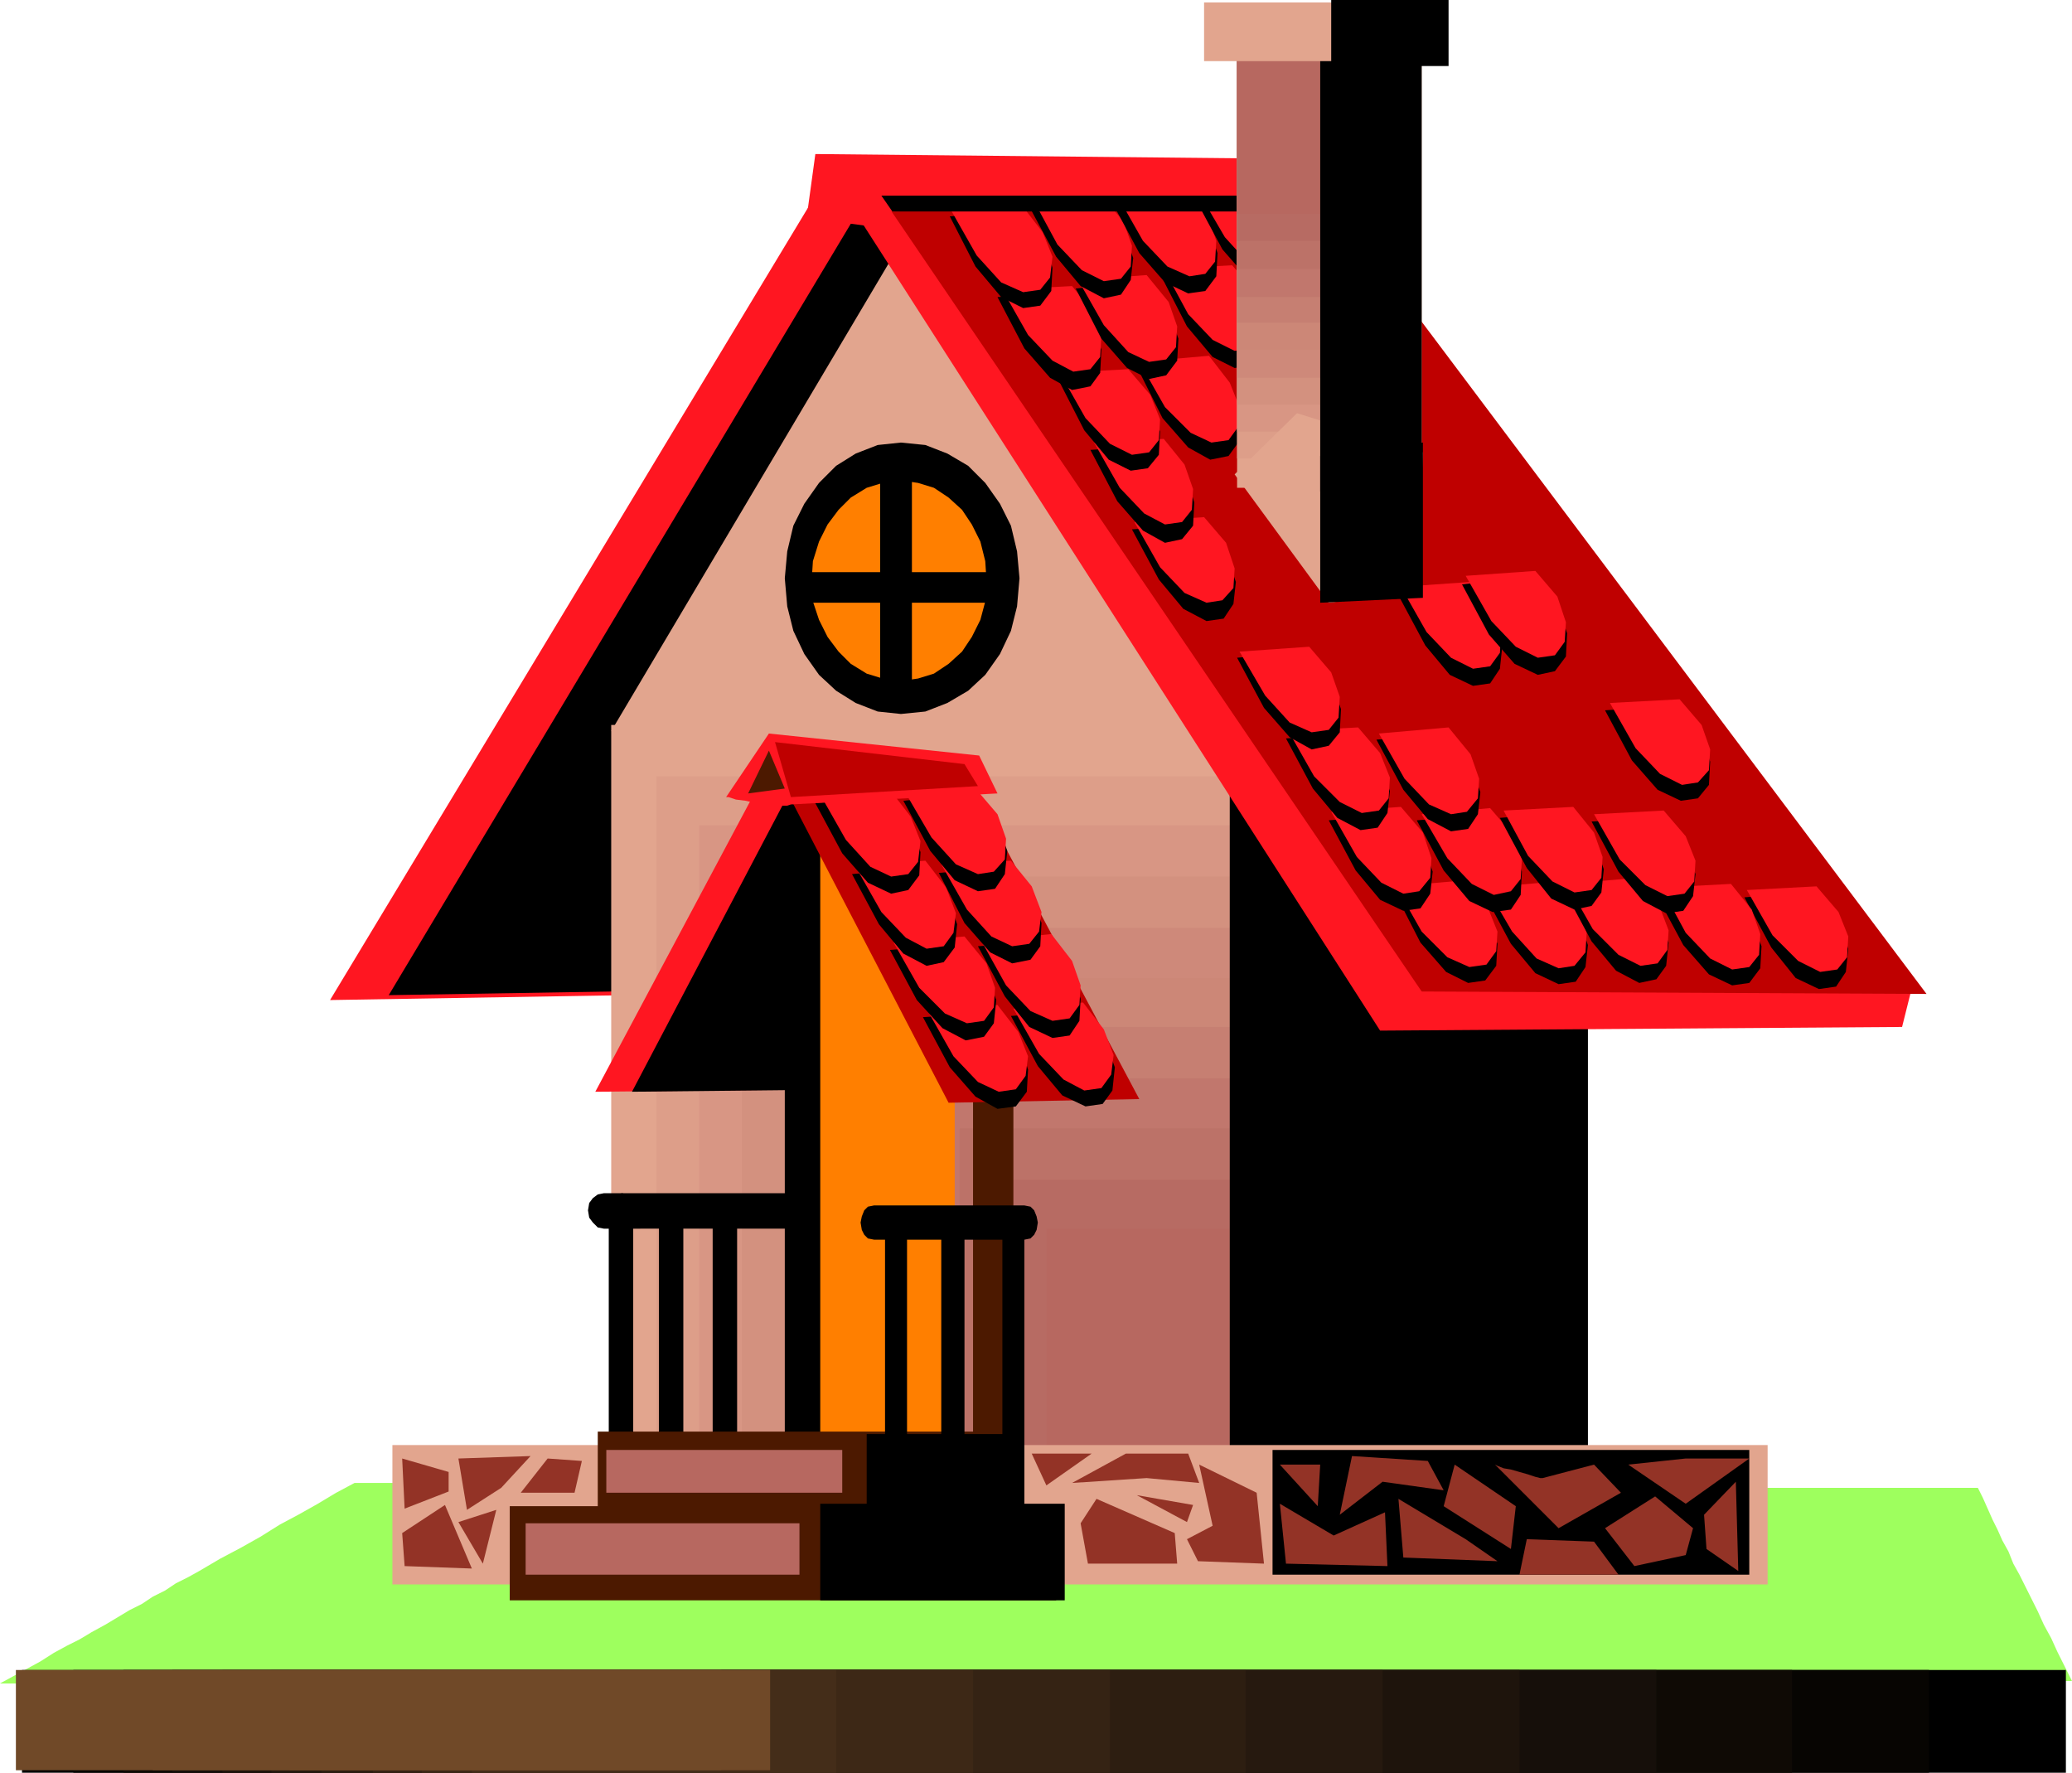 <svg xmlns="http://www.w3.org/2000/svg" fill-rule="evenodd" height="139.2" preserveAspectRatio="none" stroke-linecap="round" viewBox="0 0 1695 1450" width="162.72"><style>.pen1{stroke:none}.brush3{fill:#ff1621}.brush4{fill:#000}.brush5{fill:#e2a58e}.brush6{fill:#dd9e89}.brush7{fill:#d89684}.brush8{fill:#d3917f}.brush9{fill:#ce897a}.brush10{fill:#cc8777}.brush11{fill:#c67f72}.brush12{fill:#c1776d}.brush13{fill:#bc7268}.brush14{fill:#b76b63}.brush15{fill:#b76860}.brush16{fill:#bf0000}.brush17{fill:#ff7f00}.brush18{fill:#4c1900}.brush19{fill:#933326}</style><path class="pen1" style="fill:#9eff5e" d="M290 1213h43l21 1h170l21 1h461l21 1h164l20 1h407l4 8 4 9 4 9 4 8 4 9 5 9 4 10 5 9 5 10 5 10 5 10 5 11 6 11 5 11 6 12 6 12H329l-28 1H83l-28 1H0l11-6 11-6 11-6 11-7 11-6 10-5 10-6 11-6 10-6 10-6 10-5 9-6 10-5 9-6 10-5 9-5 17-10 17-9 16-9 16-10 15-8 16-9 15-9 15-8z"/><path class="pen1 brush3" d="M676 145 270 818l544-9 233-616-371-48z"/><path class="pen1 brush4" d="M696 183 318 814l546-9 203-573-371-49z"/><path class="pen1 brush5" d="m500 598 232-391 82 29 409 402-409 59-314-99z"/><path class="pen1 brush5" d="M500 593h556v674H500V593z"/><path class="pen1 brush6" d="M537 635h513v624H537V635z"/><path class="pen1 brush7" d="M572 675h473v577H572V675z"/><path class="pen1 brush8" d="M607 717h434v526H607V717z"/><path class="pen1 brush9" d="M643 759h393v476H643V759z"/><path class="pen1 brush10" d="M678 800h352v428H678V800z"/><path class="pen1 brush11" d="M713 840h313v380H713V840z"/><path class="pen1 brush12" d="M748 882h273v331H748V882z"/><path class="pen1 brush13" d="M785 923h231v283H785V923z"/><path class="pen1 brush14" d="M820 965h190v232H820V965z"/><path class="pen1 brush15" d="M856 1005h150v184H856v-184z"/><path class="pen1 brush4" d="M1299 521h-293v746h293V521z"/><path class="pen1 brush3" d="m680 143 449 700 427-3 9-36-526-652-359-9z"/><path class="pen1 brush16" d="m711 146 452 665 413 2-498-663-367-4z"/><path class="pen1 brush4" d="m985 429-59 4 22 41 20 24 19 10 14-2 8-12 2-18-8-23-18-24z"/><path class="pen1 brush3" d="m985 423-57 4 21 37 20 21 18 8 13-2 9-10 1-16-7-21-18-21z"/><path class="pen1 brush4" d="m952 364-60 4 22 42 21 24 18 10 14-3 9-11 1-19-7-23-18-24z"/><path class="pen1 brush3" d="m952 359-57 3 21 37 20 21 17 9 14-2 8-10 1-17-7-20-17-21z"/><path class="pen1 brush4" d="m923 307-57 4 21 41 20 24 18 9 14-2 9-11 1-19-8-22-18-24z"/><path class="pen1 brush3" d="m923 302-56 3 21 37 20 21 18 9 14-2 8-10 1-17-8-20-18-21z"/><path class="pen1 brush4" d="m989 296-59 4 21 42 21 24 18 10 15-3 8-11 1-19-7-23-18-24z"/><path class="pen1 brush3" d="m989 291-57 5 21 37 21 21 17 8 14-2 8-11 1-16-8-20-17-22z"/><path class="pen1 brush4" d="m875 239-59 4 22 42 21 24 18 10 15-3 8-11 1-19-8-23-18-24z"/><path class="pen1 brush3" d="m877 234-57 3 21 37 20 21 17 9 14-2 8-10 1-17-7-20-17-21z"/><path class="pen1 brush4" d="m938 230-58 6 21 41 21 24 18 9 14-3 9-12 1-18-8-23-18-24z"/><path class="pen1 brush3" d="m938 225-56 4 21 37 20 22 17 8 14-2 8-10 1-17-7-20-18-22z"/><path class="pen1 brush4" d="m1008 221-58 5 21 41 21 25 18 9 14-2 8-12 1-19-7-23-18-24z"/><path class="pen1 brush3" d="m1008 217-56 3 20 37 20 21 18 9 14-2 8-10 1-17-7-20-18-21z"/><path class="pen1 brush4" d="m1199 726-58 4 21 41 21 24 18 9 14-2 9-12 1-18-8-22-18-24z"/><path class="pen1 brush3" d="m1199 720-57 5 21 37 21 21 18 8 14-2 8-11 1-16-8-20-18-22z"/><path class="pen1 brush4" d="m1486 729-59 5 22 41 20 25 19 9 14-2 8-12 2-19-8-23-18-24z"/><path class="pen1 brush3" d="m1486 725-57 3 21 37 21 21 18 9 14-2 8-10 1-17-8-20-18-21z"/><path class="pen1 brush4" d="m1273 726-59 5 22 41 20 24 19 9 14-2 8-12 2-18-8-23-18-24z"/><path class="pen1 brush3" d="m1273 721-57 5 21 36 20 22 18 8 13-2 9-11 1-16-7-20-18-22z"/><path class="pen1 brush4" d="m1414 728-59 4 22 41 21 24 19 9 14-2 9-12 1-18-8-22-19-24z"/><path class="pen1 brush3" d="m1416 723-57 3 20 37 20 21 18 9 14-2 8-10 1-17-7-20-17-21z"/><path class="pen1 brush4" d="m1339 725-59 4 22 41 20 24 19 10 14-3 8-11 2-19-8-22-18-24z"/><path class="pen1 brush3" d="m1339 718-57 5 21 37 21 21 18 9 14-2 8-11 1-16-8-21-18-22z"/><path class="pen1 brush4" d="m1146 666-59 5 22 41 20 24 19 9 14-2 8-12 2-18-8-23-18-24z"/><path class="pen1 brush3" d="m1146 660-57 4 21 37 20 21 18 9 13-2 9-11 1-16-7-21-18-21z"/><path class="pen1 brush4" d="m1219 666-60 5 22 41 21 25 19 9 15-2 8-12 1-19-7-23-19-24z"/><path class="pen1 brush3" d="m1219 661-56 5 21 36 20 21 18 9 14-3 8-10 1-16-8-21-18-21z"/><path class="pen1 brush4" d="m1361 668-59 4 22 41 20 24 19 10 14-2 8-12 2-18-8-23-18-24z"/><path class="pen1 brush3" d="m1361 663-57 3 21 37 21 21 18 9 14-2 8-10 1-17-8-20-18-21z"/><path class="pen1 brush4" d="m1286 664-59 5 22 41 20 25 19 9 14-3 8-11 2-19-8-23-18-24z"/><path class="pen1 brush3" d="m1287 660-57 3 20 37 20 21 18 9 14-2 8-10 1-17-7-20-17-21z"/><path class="pen1 brush4" d="m1111 600-59 4 22 41 20 24 19 10 14-2 8-12 2-18-8-23-18-24z"/><path class="pen1 brush3" d="m1111 595-57 3 21 37 21 21 18 9 14-2 8-10 1-17-8-20-18-21z"/><path class="pen1 brush4" d="m1071 533-59 5 22 41 21 24 18 10 14-3 9-11 1-19-8-23-18-24z"/><path class="pen1 brush3" d="m1071 529-57 4 21 36 20 22 18 8 14-2 8-10 1-17-7-20-18-21z"/><path class="pen1 brush4" d="m1203 481-59 6 22 41 20 24 19 9 14-2 8-12 2-19-8-23-18-24z"/><path class="pen1 brush3" d="m1203 476-57 4 21 37 20 21 18 9 14-2 8-11 1-16-7-21-18-21z"/><path class="pen1 brush4" d="m1256 471-60 7 22 41 21 24 19 9 14-3 9-12 1-19-8-23-18-24z"/><path class="pen1 brush3" d="m1256 467-57 4 21 37 20 21 18 9 14-2 8-11 1-16-7-21-18-21z"/><path class="pen1 brush4" d="m1185 601-59 4 22 41 20 24 19 10 14-2 8-12 2-18-8-23-18-24z"/><path class="pen1 brush3" d="m1185 595-57 5 21 37 20 21 18 8 13-2 9-11 1-16-7-20-18-22z"/><path class="pen1 brush4" d="m1374 577-61 4 22 41 21 24 19 9 14-2 9-11 1-19-7-22-18-24z"/><path class="pen1 brush3" d="m1374 572-57 3 21 37 20 21 18 9 13-2 9-10 1-17-7-20-18-21zm-742 49L487 893l191-2 81-250-127-20z"/><path class="pen1 brush4" d="M660 621 517 893l191-2 81-250-129-20z"/><path class="pen1 brush17" d="M665 686h116v512H665V686z"/><path class="pen1 brush18" d="M796 831h33v353h-33V831z"/><path class="pen1 brush4" d="M642 666h29v514h-29V666z"/><path class="pen1 brush16" d="m632 625 144 277 156-3-140-263-160-11z"/><path class="pen1 brush5" d="M321 1182h1125v114H321v-114z"/><path class="pen1 brush4" d="M1041 1186h390v102h-390v-102zM594 984l4 1 2 1 2 3 1 4v215l-1 3-2 2-2 2h-8l-4-2-2-2-1-3V993l1-4 2-3 4-1 4-1zm-44 3 4 1 2 1 2 3 1 3v202l-1 3-2 2-2 2h-8l-4-2-2-2-1-3V995l1-3 2-3 4-1 4-1zm-41-11 3 1 3 1 2 3 1 3v227l-1 3-2 2-3 2-3 1-4-1-3-2-3-2-1-3V984l1-3 3-3 3-1 4-1z"/><path class="pen1 brush18" d="M489 1171h338v66H489v-66z"/><path class="pen1 brush4" d="m737 362 20 2 18 7 17 10 14 14 12 17 9 18 5 21 2 22-2 23-5 20-9 19-12 17-14 13-17 10-18 7-20 2-19-2-18-7-16-10-14-13-12-17-9-19-5-20-2-23 2-22 5-21 9-18 12-17 14-14 16-10 18-7 19-2z"/><path class="pen1 brush17" d="m737 393 14 2 13 4 12 8 11 10 8 12 7 14 4 16 1 16-1 17-4 15-7 14-8 12-11 10-12 8-13 4-14 2-15-2-13-4-13-8-10-10-9-12-7-14-5-15-1-17 1-16 5-16 7-14 9-12 10-10 13-8 13-4 15-2z"/><path class="pen1 brush4" d="m836 172-59 5 21 41 21 25 18 9 14-2 9-12 1-19-7-23-18-24z"/><path class="pen1 brush3" d="m836 168-58 4 21 37 20 22 18 8 14-2 8-10 2-17-8-20-17-22z"/><path class="pen1 brush4" d="m901 164-59 5 22 41 20 24 19 10 14-3 8-12 2-18-8-23-18-24z"/><path class="pen1 brush3" d="m901 160-56 3 20 37 20 21 18 9 14-2 8-10 1-17-7-20-18-21z"/><path class="pen1 brush4" d="m970 160-60 6 22 41 21 24 19 9 14-2 9-12 1-19-8-23-18-24z"/><path class="pen1 brush3" d="m970 155-56 5 21 37 20 21 18 8 13-2 8-10 1-17-7-20-18-22z"/><path class="pen1 brush4" d="m1037 158-59 5 22 41 21 24 18 9 15-2 8-12 1-18-7-23-19-24z"/><path class="pen1 brush3" d="m1038 152-57 6 21 36 20 22 18 8 13-2 9-11 1-16-7-21-18-22z"/><path class="pen1 brush4" d="m816 828-61 4 22 41 21 24 18 10 15-2 9-12 1-18-7-23-18-24z"/><path class="pen1 brush3" d="m816 822-57 5 21 37 20 21 17 8 14-2 8-11 2-16-8-20-17-22z"/><path class="pen1 brush4" d="m789 772-61 5 22 41 21 23 19 10 15-3 8-11 2-19-8-22-18-24z"/><path class="pen1 brush3" d="m789 766-58 5 21 37 21 21 18 8 14-2 8-11 1-16-7-20-18-22z"/><path class="pen1 brush4" d="m757 709-60 6 22 41 20 24 19 10 14-3 9-12 2-19-8-23-18-24z"/><path class="pen1 brush3" d="m757 704-57 5 21 37 20 21 17 9 14-2 8-11 2-16-8-21-17-22z"/><path class="pen1 brush4" d="m726 650-59 7 22 41 21 24 19 9 14-3 9-12 1-19-8-23-19-24z"/><path class="pen1 brush3" d="m728 646-57 4 21 37 20 22 17 8 14-2 8-10 2-17-8-20-17-22z"/><path class="pen1 brush4" d="m886 827-59 4 22 41 20 24 19 9 14-2 8-11 2-19-8-22-18-24z"/><path class="pen1 brush3" d="m886 820-57 5 21 37 20 21 17 9 14-2 8-11 2-16-8-21-17-22z"/><path class="pen1 brush4" d="m858 770-58 4 22 41 20 25 19 9 14-2 8-12 1-18-7-23-19-24z"/><path class="pen1 brush3" d="m860 764-57 6 20 36 20 21 18 8 14-2 8-11 1-16-7-20-17-22z"/><path class="pen1 brush4" d="m827 709-59 5 21 41 21 24 18 9 15-3 8-11 1-19-7-22-18-24z"/><path class="pen1 brush3" d="m827 704-57 3 21 37 20 22 17 8 14-2 8-10 2-16-8-21-17-21z"/><path class="pen1 brush4" d="m798 649-59 6 22 41 20 24 19 9 14-2 8-12 2-19-8-23-18-24z"/><path class="pen1 brush3" d="m798 645-57 4 21 36 20 22 18 8 13-2 9-10 1-17-7-20-18-21z"/><path class="pen1 brush3" d="m647 658 169-9-15-31-172-18-35 52h2l6 2 8 1 9 2 9 1 9 1h7l3-1z"/><path class="pen1 brush16" d="m634 607 13 45 153-9-11-18-155-18z"/><path class="pen1 brush18" d="m612 649 17-35 13 31-30 4z"/><path class="pen1 brush4" d="M651 468h171v25H651v-25z"/><path class="pen1 brush4" d="M720 385h26v179h-26V385zM494 976h149l5 1 4 3 3 4 1 6-1 6-3 4-4 4-5 1H494l-5-1-4-4-3-4-1-6 1-6 3-4 4-3 5-1zm221 10h123l5 1 3 3 2 5 1 5-1 6-2 4-3 3-5 1H715l-5-1-3-3-2-4-1-6 1-5 2-5 3-3 5-1z"/><path class="pen1 brush4" d="m732 996 5 1 3 2 1 2 1 4v271l-1 4-1 2-3 2-5 1-3-1-2-2-2-2-1-4v-271l1-4 2-2 2-2 3-1zm47 2 4 1 3 2 2 2 1 4v272l-1 3-2 3-3 3-4 1-4-1-2-3-2-3-1-3v-272l1-4 2-2 2-2 4-1zm50-9 4 1 2 3 2 3 1 4v270l-1 4-2 3-2 1-4 1-4-1-3-1-1-3-1-4v-270l1-4 1-3 3-3 4-1z"/><path class="pen1 brush18" d="M864 1232H417v77h447v-77z"/><path class="pen1 brush19" d="M844 1189h49l-37 26-12-26zm33 24 44-24h51l9 24-43-4-61 4z"/><path class="pen1 brush19" d="m981 1198 11 50-21 11 9 18 54 2-6-58-47-23zm66 0h33l-2 34-31-34zm0 32 5 49 83 2-2-44-42 19-44-26z"/><path class="pen1 brush19" d="m1096 1239 10-48 62 4 13 24-50-7-35 27z"/><path class="pen1 brush19" d="m1144 1226 4 48 77 3-26-18-55-33zm46-28-9 34 55 35 4-35-50-34zm33 0 52 52 51-29-22-23-42 11h-2l-4-1-6-2-7-2-7-2-6-1-5-2-2-1zm26 61-6 29h81l-20-27-55-2zm64-9 41-26 31 26-6 22-42 9-24-31zm19-52 47 32 52-37h-52l-47 5zm62 41 26-27 2 73-26-18-2-28zm-1065-46 2 41 36-14v-16l-38-11zm46 0 59-2-24 26-28 18-7-42zm-11 38-35 23 2 27 55 2-22-52zm11 14 20 34 11-44-31 10zm73-52-22 28h44l6-26-28-2z"/><path class="pen1 brush4" d="M671 1230h200v79H671v-79zm38-57h124v57H709v-57z"/><path class="pen1 brush19" d="m897 1226-13 20 6 33h73l-2-25-64-28zm33-3 41 22 5-14-46-8z"/><path class="pen1 brush15" d="M430 1246h224v42H430v-42zm66-60h193v35H496v-35z"/><path class="pen1 brush3" d="m667 126 398 4 31 39-368 4-68 4 7-51z"/><path class="pen1 brush4" d="m721 160 9 13h365l-6-13H721z"/><path class="pen1 brush5" d="M1012 27h151v372h-151V27z"/><path class="pen1 brush6" d="M1012 27h145v348h-145V27z"/><path class="pen1 brush7" d="M1012 25h138v328h-138V25z"/><path class="pen1 brush8" d="M1012 25h130v306h-130V25z"/><path class="pen1 brush9" d="M1012 25h123v284h-123V25z"/><path class="pen1 brush10" d="M1012 25h116v261h-116V25z"/><path class="pen1 brush11" d="M1012 24h108v240h-108V24z"/><path class="pen1 brush12" d="M1012 24h101v219h-101V24z"/><path class="pen1 brush13" d="M1012 24h94v196h-94V24z"/><path class="pen1 brush14" d="M1012 24h88v173h-88V24z"/><path class="pen1 brush15" d="M1012 24h79v151h-79V24z"/><path class="pen1 brush5" d="m1010 388 77 105 72-9 5-114-103-32-51 50z"/><path class="pen1 brush4" d="M1080 27h83v375h-83V27z"/><path class="pen1 brush4" d="M1080 373v120l84-4V362l-84 11z"/><path class="pen1 brush5" d="M985 2h194v48H985V2z"/><path class="pen1 brush4" d="M1089 0h96v54h-96V0zm601 1366H18v84h1672v-84z"/><path class="pen1" style="fill:#070502" d="M1578 1366H60v84h1518v-84z"/><path class="pen1" style="fill:#0f0a05" d="M1466 1366H101v84h1365v-84z"/><path class="pen1" style="fill:#160f0a" d="M1355 1366H141v84h1214v-84z"/><path class="pen1" style="fill:#1e140c" d="M1243 1366H182v84h1061v-84z"/><path class="pen1" style="fill:#26190f" d="M1131 1366H222v84h909v-84z"/><path class="pen1" style="fill:#2d1e11" d="M1019 1366H263v84h756v-84z"/><path class="pen1" style="fill:#352314" d="M908 1366H305v84h603v-84z"/><path class="pen1" style="fill:#3d2816" d="M796 1366H345v84h451v-84z"/><path class="pen1" style="fill:#442d19" d="M684 1366H386v84h298v-84z"/><path class="pen1" style="fill:#49301c" d="M573 1366H426v82h147v-82z"/><path class="pen1" style="fill:#543821" d="M461 1366h6v82h-6v-82z"/><path class="pen1" style="fill:#593a21" d="M349 1366h158v82H349v-82z"/><path class="pen1" style="fill:#603f23" d="M237 1366h311v82H237v-82z"/><path class="pen1" style="fill:#684426" d="M125 1366h465v82H125v-82z"/><path class="pen1" style="fill:#704928" d="M13 1366h617v82H13v-82z"/></svg>
